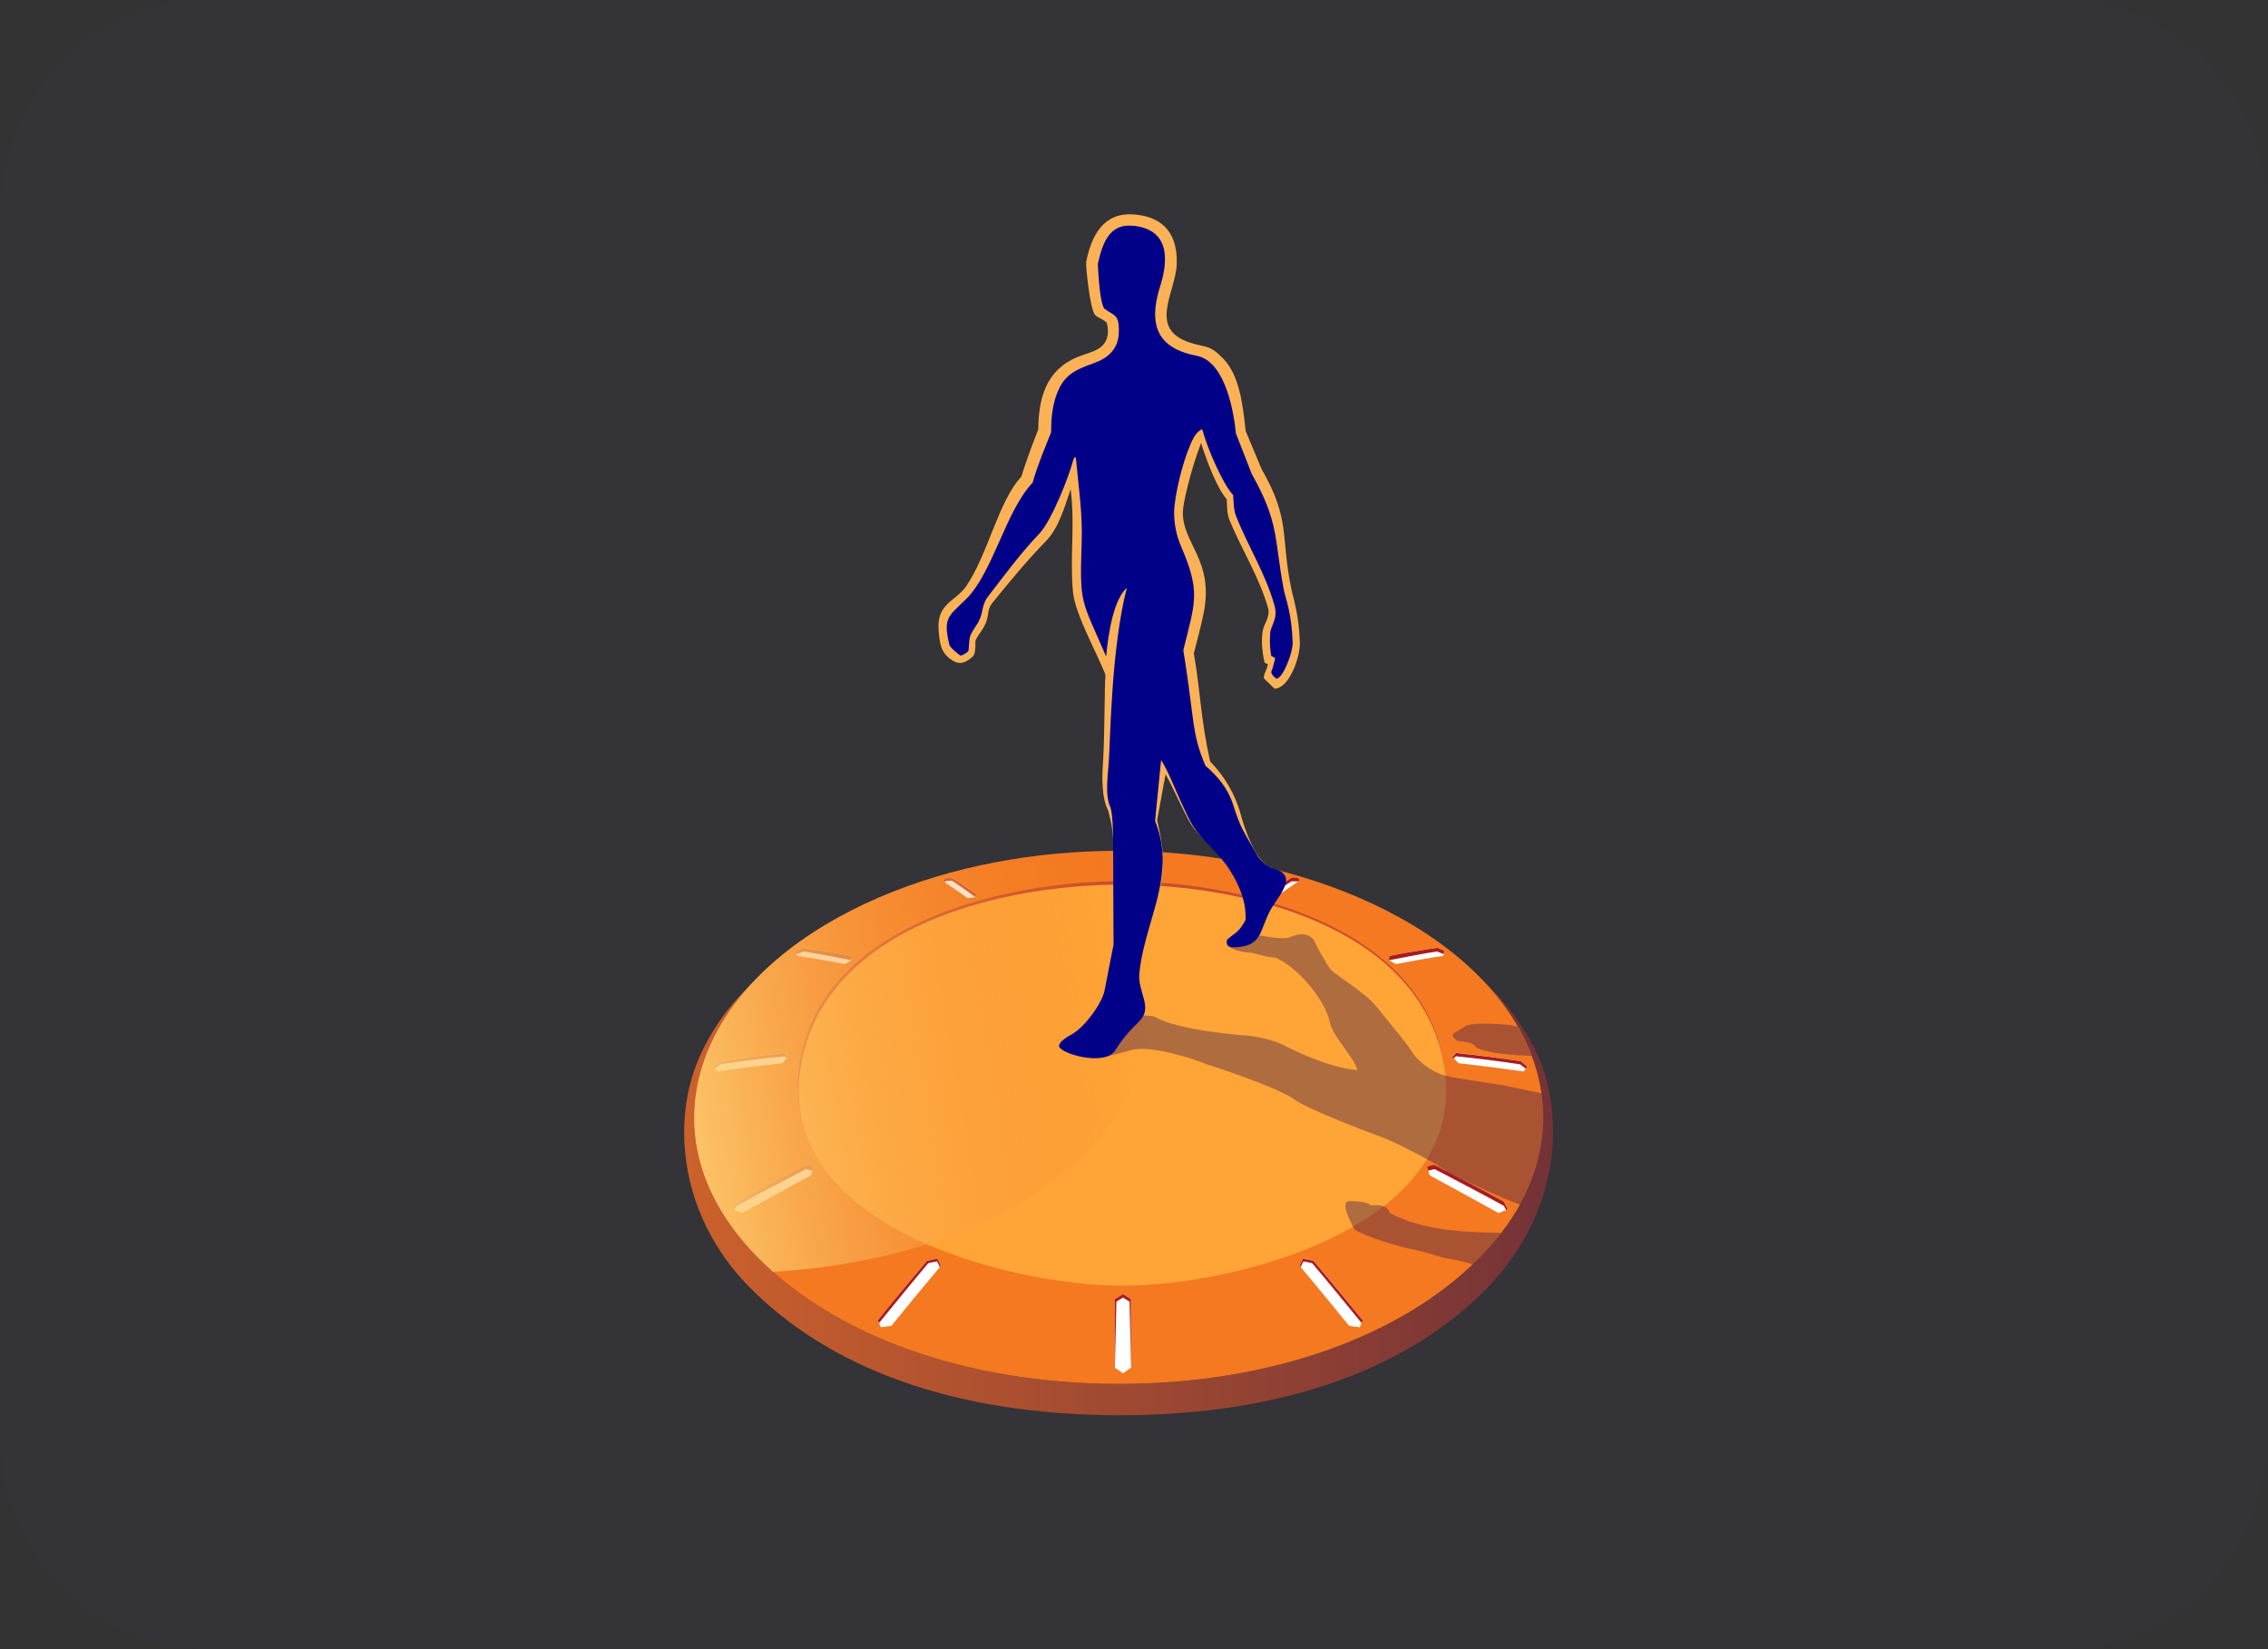 <svg width="55" height="40" viewBox="0 0 55 40" fill="none" xmlns="http://www.w3.org/2000/svg">
<rect x="0" y="0" width="55" height="40" fill="#333333" stroke="none"/>
<g clip-path="url(#clip0_1775_113507)">
<path opacity="0.05" d="M50 0H5C2.239 0 0 2.311 0 5.161V34.839C0 37.689 2.239 40 5 40H50C52.761 40 55 37.689 55 34.839V5.161C55 2.311 52.761 0 50 0Z" fill="#283A93"/>
<path d="M35.925 23.744C36.368 24.205 36.731 24.704 36.991 25.244C37.811 26.961 37.507 28.855 35.877 30.507C34.01 32.401 30.827 33.566 27.131 33.566C23.436 33.566 20.253 32.401 18.385 30.507C16.755 28.855 16.455 26.961 17.271 25.244C17.528 24.708 17.887 24.209 18.334 23.744C17.81 24.265 17.4 24.727 17.026 25.498C16.228 27.146 16.484 29.505 18.169 31.214C20.084 33.157 23.084 34.326 27.164 34.326C31.255 34.326 34.255 33.12 36.09 31.214C37.892 29.347 37.961 26.912 37.222 25.445C36.91 24.836 36.5 24.273 35.925 23.744Z" fill="url(#paint0_linear_1775_113507)"/>
<path d="M32.925 21.759C31.192 21.018 29.178 20.636 27.131 20.636C25.083 20.636 23.065 21.018 21.337 21.759C19.443 22.572 17.974 23.774 17.271 25.244C16.454 26.961 16.755 28.855 18.384 30.507C20.252 32.401 23.435 33.566 27.131 33.566C30.826 33.566 34.009 32.401 35.877 30.507C37.507 28.855 37.807 26.961 36.99 25.244C36.287 23.774 34.818 22.568 32.925 21.759Z" fill="#F47920"/>
<path d="M22.696 22.707C23.974 23.044 25.19 23.441 26.428 23.914C26.674 23.154 26.934 22.401 27.23 21.66C27.527 22.401 27.787 23.154 28.032 23.914C29.27 23.441 30.464 23.059 31.743 22.723C30.842 23.305 30.047 23.906 29.215 24.583C30.908 24.806 32.49 25.093 34.153 25.468C32.493 25.43 30.93 25.49 29.274 25.6C30.442 26.621 31.442 27.611 32.53 28.723C31.039 27.846 29.644 27.108 28.091 26.352C27.791 27.691 27.505 29.037 27.23 30.379C26.956 29.033 26.703 27.755 26.403 26.416C24.85 27.173 23.44 27.895 21.901 28.734C22.989 27.622 24.018 26.655 25.187 25.634C23.527 25.524 21.942 25.502 20.242 25.475C21.894 25.105 23.564 24.81 25.242 24.59C24.414 23.917 23.597 23.29 22.696 22.707ZM27.234 25.048V22.087C26.945 22.912 26.688 23.744 26.447 24.583C26.707 24.738 26.97 24.893 27.234 25.048ZM23.443 23.033C24.469 23.498 25.465 24.023 26.443 24.587C26.201 24.613 25.956 24.64 25.714 24.666C24.978 24.091 24.223 23.543 23.443 23.033ZM27.234 25.048C29.208 25.052 31.179 25.154 33.142 25.354C31.417 25.033 29.743 24.787 28.014 24.579C27.754 24.734 27.494 24.889 27.234 25.048ZM31.021 23.033C29.996 23.498 28.996 24.023 28.018 24.583C27.977 24.443 27.937 24.307 27.897 24.167C28.922 23.747 29.963 23.362 31.021 23.033ZM27.128 25.052C27.168 26.481 27.219 27.997 27.234 29.381C27.49 28.103 27.758 26.825 28.044 25.551C27.776 25.381 27.402 25.214 27.128 25.052ZM31.581 27.997C30.431 27.139 29.252 26.318 28.044 25.551C28.293 25.532 28.538 25.513 28.787 25.494C29.747 26.292 30.677 27.131 31.581 27.997ZM27.234 25.048C25.245 25.078 23.696 25.169 21.759 25.343C23.432 25.346 24.729 25.415 26.428 25.551C26.696 25.381 26.963 25.214 27.234 25.048ZM22.887 27.997C24.04 27.139 25.22 26.322 26.428 25.551C26.465 25.709 26.498 25.868 26.535 26.027C25.297 26.643 24.081 27.301 22.887 27.997Z" fill="white"/>
<path d="M27.231 21.71C27.528 22.451 27.788 23.203 28.033 23.963C29.209 23.517 30.403 23.131 31.615 22.81C31.659 22.783 31.699 22.753 31.743 22.727C30.487 23.056 29.249 23.453 28.033 23.918C27.788 23.158 27.528 22.405 27.231 21.664C26.934 22.405 26.674 23.158 26.429 23.918C25.191 23.445 23.975 23.048 22.697 22.712C22.741 22.738 22.781 22.768 22.825 22.795C24.059 23.124 25.235 23.509 26.429 23.967C26.674 23.203 26.934 22.451 27.231 21.71Z" fill="#C9252C"/>
<path d="M25.187 25.638C24.037 26.647 22.975 27.642 21.906 28.738L22.078 28.64C23.129 27.57 24.059 26.7 25.191 25.713L25.187 25.638Z" fill="#CB4D2C"/>
<path d="M27.191 25.075L27.15 25.101C26.909 25.248 26.667 25.4 26.429 25.555L26.44 25.604C26.703 25.438 26.967 25.275 27.235 25.112V25.048L27.191 25.075Z" fill="#C4161C"/>
<path d="M26.444 24.587L26.37 24.594C26.151 24.617 25.934 24.64 25.715 24.666C24.979 24.091 24.224 23.543 23.444 23.033V23.093C24.224 23.604 24.979 24.152 25.715 24.727C25.956 24.7 26.202 24.67 26.444 24.647C26.682 24.783 26.905 24.912 27.14 25.052H27.235C26.971 24.893 26.707 24.738 26.444 24.587ZM22.887 28.065C24.081 27.369 25.297 26.712 26.535 26.099V26.031C25.297 26.647 24.081 27.301 22.887 27.997V28.065Z" fill="#CB4D2C"/>
<path d="M28.044 25.547C27.762 26.806 27.487 28.11 27.234 29.377V29.426C27.491 28.148 27.758 26.878 28.044 25.604C28.868 26.129 30.066 26.938 31.585 28.069V27.993C30.432 27.139 29.253 26.318 28.044 25.547ZM29.329 25.649L29.278 25.604V25.683C30.406 26.67 31.307 27.551 32.358 28.625C32.395 28.647 32.498 28.708 32.538 28.73C31.428 27.593 30.439 26.625 29.329 25.649Z" fill="#A71C20"/>
<path d="M25.194 24.604C23.535 24.886 21.883 25.261 20.246 25.734C20.327 25.734 20.426 25.738 20.506 25.738C22.074 25.295 23.656 24.94 25.245 24.672V24.594L25.194 24.604ZM26.428 25.826C24.872 25.646 23.323 25.544 21.762 25.563V25.627C23.301 25.612 24.832 25.709 26.366 25.885L26.428 25.826Z" fill="#CB4D2C"/>
<path d="M29.216 24.583C30.908 24.806 32.49 25.093 34.153 25.468C34.069 25.464 33.959 25.464 33.875 25.464C32.289 25.116 30.82 24.855 29.216 24.647V24.583ZM27.234 25.048C29.209 25.052 31.179 25.154 33.142 25.354V25.407C31.208 25.207 29.267 25.105 27.322 25.097C27.308 25.09 27.289 25.078 27.275 25.067L27.234 25.048H27.315H27.234ZM28.015 24.583C28.04 24.587 28.062 24.59 28.084 24.59C29.04 24.046 30.014 23.536 31.014 23.082V23.033C29.992 23.498 28.996 24.02 28.015 24.583Z" fill="#A71C20"/>
<path d="M28.019 24.583C27.977 24.443 27.935 24.307 27.894 24.167V24.216C27.931 24.341 27.969 24.466 28.003 24.587C28.011 24.587 28.015 24.587 28.019 24.583Z" fill="#C4161C"/>
<path d="M27.429 33.173C27.37 33.218 27.29 33.264 27.235 33.309C27.176 33.264 27.096 33.218 27.037 33.173C27.037 32.617 27.037 32.065 27.037 31.509C27.096 31.468 27.18 31.426 27.235 31.388C27.293 31.43 27.37 31.471 27.425 31.509L27.429 33.173ZM17.869 29.15L17.774 29.339C17.833 29.362 17.946 29.4 17.998 29.422C18.562 29.112 19.118 28.802 19.671 28.504C19.693 28.417 19.704 28.367 19.73 28.299C19.671 28.284 19.616 28.269 19.558 28.254C18.99 28.545 18.426 28.844 17.869 29.15ZM17.456 25.74C17.404 25.782 17.353 25.823 17.302 25.868C17.331 25.906 17.36 25.952 17.386 25.989C17.91 25.914 18.437 25.846 18.965 25.789C19.012 25.74 19.074 25.679 19.118 25.634C19.089 25.6 19.056 25.57 19.027 25.536C18.503 25.592 17.979 25.66 17.456 25.74ZM19.474 22.988L19.312 23.059C19.316 23.093 19.323 23.15 19.327 23.184C19.715 23.241 20.1 23.309 20.488 23.384C20.54 23.354 20.605 23.313 20.653 23.286L20.631 23.18C20.25 23.108 19.862 23.04 19.474 22.988ZM31.318 21.294C31.366 21.294 31.417 21.294 31.465 21.294L31.523 21.354C31.322 21.487 31.121 21.627 30.927 21.766C30.875 21.766 30.824 21.766 30.773 21.766L30.714 21.698C30.912 21.562 31.113 21.422 31.318 21.294ZM27.096 20.715L27.205 20.681L27.319 20.715L27.323 21.203C27.282 21.218 27.246 21.23 27.205 21.245C27.169 21.23 27.128 21.218 27.092 21.203L27.096 20.715ZM22.854 21.366C22.872 21.347 22.916 21.309 22.935 21.29L23.085 21.286C23.29 21.419 23.491 21.555 23.689 21.698L23.631 21.766C23.579 21.766 23.506 21.782 23.455 21.778C23.257 21.634 23.056 21.498 22.854 21.366ZM21.62 32.156C21.539 32.175 21.437 32.175 21.36 32.194C21.342 32.137 21.301 32.076 21.287 32.02C21.678 31.536 22.078 31.052 22.481 30.575C22.558 30.556 22.66 30.541 22.737 30.523C22.755 30.572 22.792 30.659 22.814 30.704C22.411 31.188 22.012 31.668 21.62 32.156ZM36.468 29.15C36.501 29.211 36.53 29.275 36.563 29.339C36.505 29.362 36.391 29.4 36.34 29.422C35.776 29.112 35.219 28.802 34.666 28.504C34.644 28.417 34.633 28.367 34.607 28.299C34.666 28.284 34.721 28.269 34.779 28.254C35.344 28.545 35.908 28.844 36.468 29.15ZM36.882 25.74C36.933 25.782 36.984 25.823 37.036 25.868C37.006 25.906 36.977 25.952 36.952 25.989C36.428 25.914 35.9 25.846 35.373 25.789C35.325 25.74 35.263 25.679 35.219 25.634C35.248 25.6 35.281 25.57 35.311 25.536C35.834 25.592 36.358 25.66 36.882 25.74ZM34.86 22.988L35.021 23.059C35.018 23.093 35.01 23.15 35.007 23.184C34.618 23.241 34.234 23.309 33.846 23.384C33.794 23.354 33.728 23.313 33.681 23.286C33.688 23.252 33.695 23.218 33.703 23.18C34.087 23.108 34.472 23.04 34.86 22.988ZM32.714 32.156C32.78 32.167 32.893 32.182 32.974 32.194C32.999 32.137 33.025 32.08 33.047 32.02C32.655 31.536 32.256 31.052 31.853 30.575C31.776 30.556 31.674 30.541 31.597 30.523C31.578 30.572 31.542 30.659 31.52 30.704C31.923 31.188 32.322 31.668 32.714 32.156Z" fill="white"/>
<path d="M17.862 29.248C17.847 29.279 17.825 29.324 17.811 29.351C17.8 29.347 17.789 29.343 17.774 29.335C17.807 29.271 17.836 29.211 17.869 29.146C18.43 28.84 18.99 28.541 19.558 28.25C19.616 28.265 19.671 28.281 19.73 28.296C19.719 28.33 19.708 28.364 19.697 28.394C19.653 28.379 19.591 28.371 19.543 28.356C18.979 28.651 18.422 28.942 17.862 29.248ZM17.47 25.816C17.441 25.838 17.364 25.895 17.334 25.921C17.32 25.902 17.316 25.895 17.298 25.869C17.349 25.827 17.4 25.782 17.452 25.74C17.975 25.66 18.499 25.596 19.023 25.54C19.052 25.574 19.085 25.604 19.114 25.638C19.104 25.649 19.093 25.66 19.081 25.672C19.067 25.657 19.038 25.63 19.027 25.619C18.51 25.672 17.99 25.736 17.47 25.816ZM19.323 23.143L19.312 23.059L19.473 22.988C19.862 23.044 20.246 23.108 20.634 23.184L20.656 23.29C20.649 23.294 19.865 23.131 19.481 23.078L19.323 23.143Z" fill="#CC612C"/>
<path d="M31.464 21.377L31.471 21.384C31.49 21.373 31.505 21.362 31.523 21.35C31.505 21.331 31.483 21.309 31.464 21.29H31.318C31.113 21.422 30.911 21.558 30.713 21.702L30.757 21.755C30.941 21.623 31.127 21.498 31.318 21.377C31.365 21.377 31.417 21.377 31.464 21.377Z" fill="#A71C20"/>
<path d="M27.095 20.81L27.205 20.773L27.319 20.81V20.719C27.282 20.706 27.242 20.694 27.205 20.681L27.095 20.719V20.81Z" fill="#B7161C"/>
<path d="M23.088 21.362C23.278 21.483 23.458 21.619 23.641 21.751L23.689 21.698C23.491 21.555 23.289 21.419 23.084 21.286C23.033 21.286 22.985 21.286 22.934 21.29C22.916 21.309 22.872 21.347 22.854 21.366L22.905 21.4C22.909 21.396 22.938 21.369 22.941 21.366C22.989 21.362 23.037 21.362 23.088 21.362Z" fill="#CB4D2C"/>
<path d="M22.722 30.594C22.744 30.625 22.77 30.693 22.791 30.73L22.813 30.708C22.806 30.685 22.759 30.575 22.736 30.526C22.66 30.545 22.557 30.56 22.48 30.579C22.077 31.056 21.678 31.536 21.286 32.023C21.294 32.046 21.308 32.073 21.315 32.092C21.568 31.782 22.114 31.108 22.509 30.64C22.572 30.621 22.656 30.61 22.722 30.594ZM36.471 29.248C36.486 29.279 36.508 29.324 36.526 29.351C36.537 29.347 36.548 29.343 36.563 29.335C36.53 29.271 36.501 29.211 36.468 29.146C35.907 28.84 35.347 28.541 34.779 28.25C34.72 28.265 34.666 28.281 34.607 28.296C34.618 28.33 34.629 28.364 34.636 28.394C34.68 28.379 34.742 28.371 34.79 28.356C35.354 28.651 35.911 28.942 36.471 29.248ZM36.863 25.816C36.892 25.838 36.969 25.895 36.999 25.921C37.013 25.902 37.017 25.895 37.035 25.869C36.984 25.827 36.933 25.782 36.881 25.74C36.358 25.66 35.834 25.596 35.31 25.54C35.281 25.574 35.248 25.604 35.219 25.638C35.23 25.649 35.24 25.657 35.252 25.672C35.266 25.657 35.295 25.63 35.306 25.619C35.827 25.672 36.339 25.736 36.863 25.816ZM35.01 23.143L35.021 23.059C34.969 23.037 34.915 23.01 34.86 22.988C34.471 23.044 34.087 23.108 33.699 23.184L33.677 23.29C33.684 23.294 34.468 23.131 34.852 23.078L35.01 23.143ZM31.611 30.594C31.589 30.625 31.563 30.693 31.541 30.73C31.534 30.723 31.527 30.715 31.519 30.708C31.527 30.685 31.574 30.575 31.596 30.526C31.673 30.545 31.776 30.56 31.853 30.579C32.255 31.056 32.655 31.54 33.047 32.023C33.039 32.046 33.028 32.069 33.021 32.092C32.768 31.782 32.219 31.108 31.823 30.64C31.761 30.621 31.677 30.61 31.611 30.594ZM27.392 31.57L27.428 33.173L27.425 31.509C27.366 31.468 27.289 31.426 27.234 31.388C27.175 31.43 27.091 31.471 27.036 31.509V33.173L27.073 31.57C27.121 31.536 27.19 31.506 27.234 31.471C27.278 31.506 27.344 31.536 27.392 31.57Z" fill="#A71C20"/>
<path d="M19.433 25.562C20.133 22.334 24.473 21.373 27.198 21.373C29.923 21.373 34.259 22.334 34.963 25.562C35.834 29.585 30.022 31.082 27.202 31.082C24.381 31.082 18.562 29.585 19.433 25.562ZM19.715 25.54C20.375 22.417 24.572 21.494 27.194 21.494C29.813 21.494 34.014 22.42 34.673 25.543C35.49 29.407 29.905 30.832 27.194 30.832C24.484 30.829 18.902 29.403 19.715 25.54Z" fill="#CB4D2C"/>
<path d="M19.458 25.66C20.158 22.432 24.319 21.456 27.219 21.456C30.113 21.456 34.281 22.432 34.984 25.664C35.856 29.683 30.043 31.184 27.223 31.184C24.399 31.18 18.583 29.683 19.458 25.66ZM19.741 25.638C20.4 22.515 24.597 21.592 27.219 21.592C29.842 21.592 34.039 22.519 34.698 25.642C35.515 29.502 29.933 30.931 27.219 30.931C24.509 30.931 18.924 29.502 19.741 25.638Z" fill="#FFA537"/>
<path d="M27.475 22.583C27.134 21.861 27.204 21.207 27.273 20.636C27.226 20.636 27.178 20.636 27.131 20.636C25.083 20.636 23.065 21.018 21.337 21.759C19.443 22.572 17.974 23.774 17.271 25.244C16.454 26.961 16.755 28.855 18.384 30.507C18.502 30.624 18.619 30.738 18.743 30.848C25.622 30.432 29.218 26.277 27.475 22.583Z" fill="url(#paint1_linear_1775_113507)"/>
<path opacity="0.45" d="M36.485 26.33L35.214 26.129L35.046 26.088C34.833 26.042 34.423 25.804 34.247 25.52C34.068 25.237 33.643 24.749 33.405 24.447C33.079 24.027 32.339 23.642 32.233 23.468C32.123 23.294 31.947 22.991 31.896 22.87C31.848 22.749 31.731 22.651 31.541 22.662C31.35 22.674 31.332 22.742 31.167 22.753C31.002 22.764 30.771 22.727 30.771 22.727C30.673 22.704 30.603 22.692 30.533 22.692C30.431 22.866 30.277 22.972 29.896 22.972C29.87 22.972 29.849 22.968 29.83 22.965C29.87 23.052 30.222 23.105 30.281 23.101C30.339 23.097 30.673 23.195 30.75 23.207C30.903 23.237 30.874 23.18 31.119 23.328C31.526 23.57 32.134 24.239 32.255 24.817C32.321 25.139 32.852 25.66 32.918 25.955C32.207 25.902 31.259 25.415 31.259 25.415L31.141 25.354C31.141 25.354 30.72 25.135 30.072 25.105C28.849 24.991 28.384 24.821 28.263 24.779C28.01 24.692 28.047 24.647 27.841 24.636C27.801 24.632 27.765 24.632 27.732 24.632C27.706 24.685 27.669 24.734 27.625 24.776C27.398 24.999 27.241 25.169 27.05 25.471C26.999 25.555 26.911 25.604 26.809 25.634C27.043 25.577 27.501 25.452 27.501 25.452C27.933 25.392 28.589 25.592 28.589 25.592C28.83 25.642 29.233 25.804 29.233 25.804C29.233 25.804 30.977 26.356 31.405 26.677C31.687 26.889 33.134 27.449 33.518 27.585C33.903 27.721 34.841 28.246 34.841 28.246C35.082 28.458 36.481 29.09 36.866 29.222C37.361 28.337 37.533 27.433 37.393 26.519L36.485 26.33Z" fill="#4F264A"/>
<path opacity="0.45" d="M35.844 24.832C35.72 24.832 35.581 24.866 35.581 24.866L35.233 25.078C35.189 25.154 35.346 25.248 35.346 25.248C35.346 25.248 35.786 25.279 35.782 25.396C36.105 25.573 36.793 25.592 37.141 25.611C37.093 25.486 37.042 25.366 36.983 25.248C36.929 25.131 36.866 25.018 36.8 24.904C36.786 24.893 36.522 24.817 35.844 24.832ZM33.255 29.241C33.255 29.241 33.171 29.131 32.728 29.131C32.446 29.131 32.849 29.819 32.849 29.819C33.101 29.997 34.017 30.265 34.211 30.292C34.401 30.318 35.042 30.515 35.042 30.515C35.042 30.515 35.376 30.56 35.716 30.666C35.965 30.432 36.2 30.175 36.408 29.902C35.636 29.887 34.537 29.872 33.706 29.422C33.625 29.161 33.255 29.241 33.255 29.241Z" fill="#4F264A"/>
<path d="M30.91 16.704C30.91 16.704 30.654 16.462 30.65 16.451C30.632 16.367 30.724 16.254 30.746 16.11C30.72 16.099 30.691 16.088 30.669 16.076C30.607 15.831 30.555 15.392 30.669 15.154C30.724 15.04 30.79 14.885 30.753 14.753C30.541 14.005 30.123 13.351 29.826 12.64C29.746 12.447 29.76 12.307 29.749 12.11C29.519 11.85 29.255 11.169 29.127 10.745C28.859 11.441 28.684 12.243 28.684 12.428C28.684 13.211 29.453 13.592 29.185 14.893C29.134 15.146 29.043 15.494 28.951 15.85C29.112 16.757 29.112 17.415 29.346 18.47C29.676 18.806 29.951 19.237 30.097 19.785C30.189 20.125 30.464 20.919 30.819 21.04C31.039 21.116 30.075 21.297 29.801 20.942C29.537 20.602 29.083 20.33 28.87 19.971C28.698 19.683 28.434 19.071 28.266 18.78L28.061 19.895C28.343 21.086 28.174 21.351 27.925 22.318C27.819 22.738 26.999 20.783 26.999 20.628C26.999 20.205 26.973 20.046 26.878 19.672C26.706 19.328 26.724 18.84 26.75 18.466C26.79 17.846 26.783 16.674 26.808 16.364C26.603 15.842 26.072 14.897 26.021 14.364C25.94 13.536 26.076 12.696 25.962 11.868C25.823 12.28 25.677 12.806 25.365 13.124C24.9 13.6 24.468 14.126 24.05 14.643C23.9 14.859 24.032 14.961 23.798 15.305C23.567 15.642 23.692 15.49 23.64 15.812C23.633 15.857 23.615 15.899 23.585 15.929C23.461 16.035 23.329 16.129 23.153 16.05C22.809 15.872 22.787 15.607 22.761 15.271C22.717 14.625 23.179 14.594 23.442 14.201C23.959 13.434 24.219 12.144 24.768 11.562C24.801 11.449 24.933 11.033 25.178 10.417C25.186 9.653 25.369 8.972 26.131 8.659C26.442 8.53 26.852 8.496 26.867 8.054C26.871 8.001 26.86 7.865 26.827 7.815C26.702 7.71 26.614 7.71 26.552 7.634C26.427 7.471 26.325 6.42 26.34 6.352C26.515 5.471 26.929 5.173 27.453 5.199C28.072 5.229 28.563 5.54 28.537 6.398C28.515 7.09 27.823 7.974 28.859 8.311C29.255 8.439 29.328 8.349 29.669 8.704C30.05 9.097 30.141 9.8 30.207 10.451L30.596 11.381C31.306 12.617 31.05 13.01 31.313 14.269C31.379 14.594 31.497 14.882 31.522 15.596C31.529 15.937 31.269 16.693 30.91 16.704Z" fill="#FBB257"/>
<path d="M23.678 15.165C23.869 14.882 23.777 14.738 23.942 14.492C24.352 13.963 24.74 13.426 25.202 12.946C25.509 12.621 25.931 11.536 26.029 11.15C26.048 11.093 26.077 11.067 26.092 11.116C26.158 11.846 26.257 12.454 26.231 13.169C26.18 14.674 26.216 14.515 26.824 15.921C26.876 15.358 27.007 14.537 27.326 14.258C26.953 15.721 26.93 17.812 26.89 18.454C26.872 18.779 26.784 19.297 26.934 19.596C26.985 19.8 26.989 20.107 26.993 20.341C26.993 20.485 27.004 22.912 27.004 22.912L26.784 24.038C26.707 24.364 26.301 24.912 26 25.082C25.905 25.135 25.682 25.26 25.682 25.369C25.682 25.547 26.791 25.88 27.048 25.475C27.238 25.173 27.396 25.003 27.623 24.779C27.974 24.432 27.586 24.076 27.63 23.607C27.711 22.791 28.051 22.084 28.161 21.312C28.227 20.848 28.216 20.439 28.011 19.91L28.157 18.435C28.322 18.689 28.476 19.093 28.63 19.43C28.908 20.027 28.912 20.084 29.392 20.575C29.553 20.742 29.721 20.934 29.842 21.135C30.069 21.505 30.223 21.872 30.205 22.314C30.04 22.624 29.967 22.605 29.754 22.795C29.762 22.806 29.696 22.976 29.897 22.976C30.619 22.976 30.531 22.587 30.805 22.08C30.981 21.755 31.49 21.256 30.934 21.086C30.758 21.033 30.597 20.923 30.494 20.749C30.11 20.084 30.095 20.103 29.894 19.49C29.773 19.12 29.524 18.821 29.234 18.575C29.055 18.159 28.985 17.861 28.927 17.418C28.85 16.817 28.795 16.386 28.696 15.77C28.978 14.613 29.124 14.371 28.645 13.26C28.531 12.999 28.473 12.715 28.473 12.432C28.473 12.061 28.67 11.233 28.861 10.802C28.927 10.628 29.022 10.462 29.154 10.409C29.271 10.859 29.67 11.777 29.904 12.004C29.919 12.186 29.912 12.367 29.982 12.537C30.274 13.263 30.696 13.925 30.908 14.689C30.981 14.953 30.882 15.078 30.813 15.29C30.791 15.392 30.784 15.687 30.828 15.906L30.926 15.963C30.908 16.031 30.864 16.216 30.828 16.299C30.842 16.401 30.963 16.462 30.963 16.462C31.124 16.424 31.355 15.823 31.348 15.581C31.322 14.844 31.172 14.515 31.131 14.296C30.893 13.044 31.033 12.704 30.355 11.494L29.971 10.511C29.923 10.008 29.729 8.859 29.102 8.651C28.996 8.617 28.89 8.609 28.733 8.556C27.916 8.284 27.916 7.634 28.139 6.927C28.337 6.296 28.363 5.554 27.465 5.475C26.909 5.426 26.74 5.88 26.623 6.398C26.627 6.454 26.656 7.301 26.777 7.483C27.015 7.664 27.147 7.611 27.132 8.069C27.121 8.451 26.883 8.677 26.561 8.795C26.037 8.984 25.773 9.097 25.594 9.653C25.539 9.827 25.491 10.08 25.491 10.454V10.481C25.341 10.863 25.154 11.301 25.041 11.71C24.396 12.375 24.077 13.891 23.429 14.53C22.997 14.953 22.865 14.984 23.023 15.638C23.037 15.706 23.246 15.876 23.29 15.899C23.319 15.914 23.491 15.812 23.488 15.774C23.521 15.445 23.473 15.471 23.678 15.165Z" fill="#000089"/>
</g>
<defs>
<linearGradient id="paint0_linear_1775_113507" x1="16.588" y1="29.033" x2="37.661" y2="29.033" gradientUnits="userSpaceOnUse">
<stop stop-color="#CC612C"/>
<stop offset="1" stop-color="#743237"/>
</linearGradient>
<linearGradient id="paint1_linear_1775_113507" x1="14.849" y1="26.857" x2="27.818" y2="24.642" gradientUnits="userSpaceOnUse">
<stop stop-color="#FFDD7F"/>
<stop offset="1" stop-color="#F47920" stop-opacity="0"/>
</linearGradient>
<clipPath id="clip0_1775_113507">
<rect width="55" height="40" fill="white"/>
</clipPath>
</defs>
</svg>
